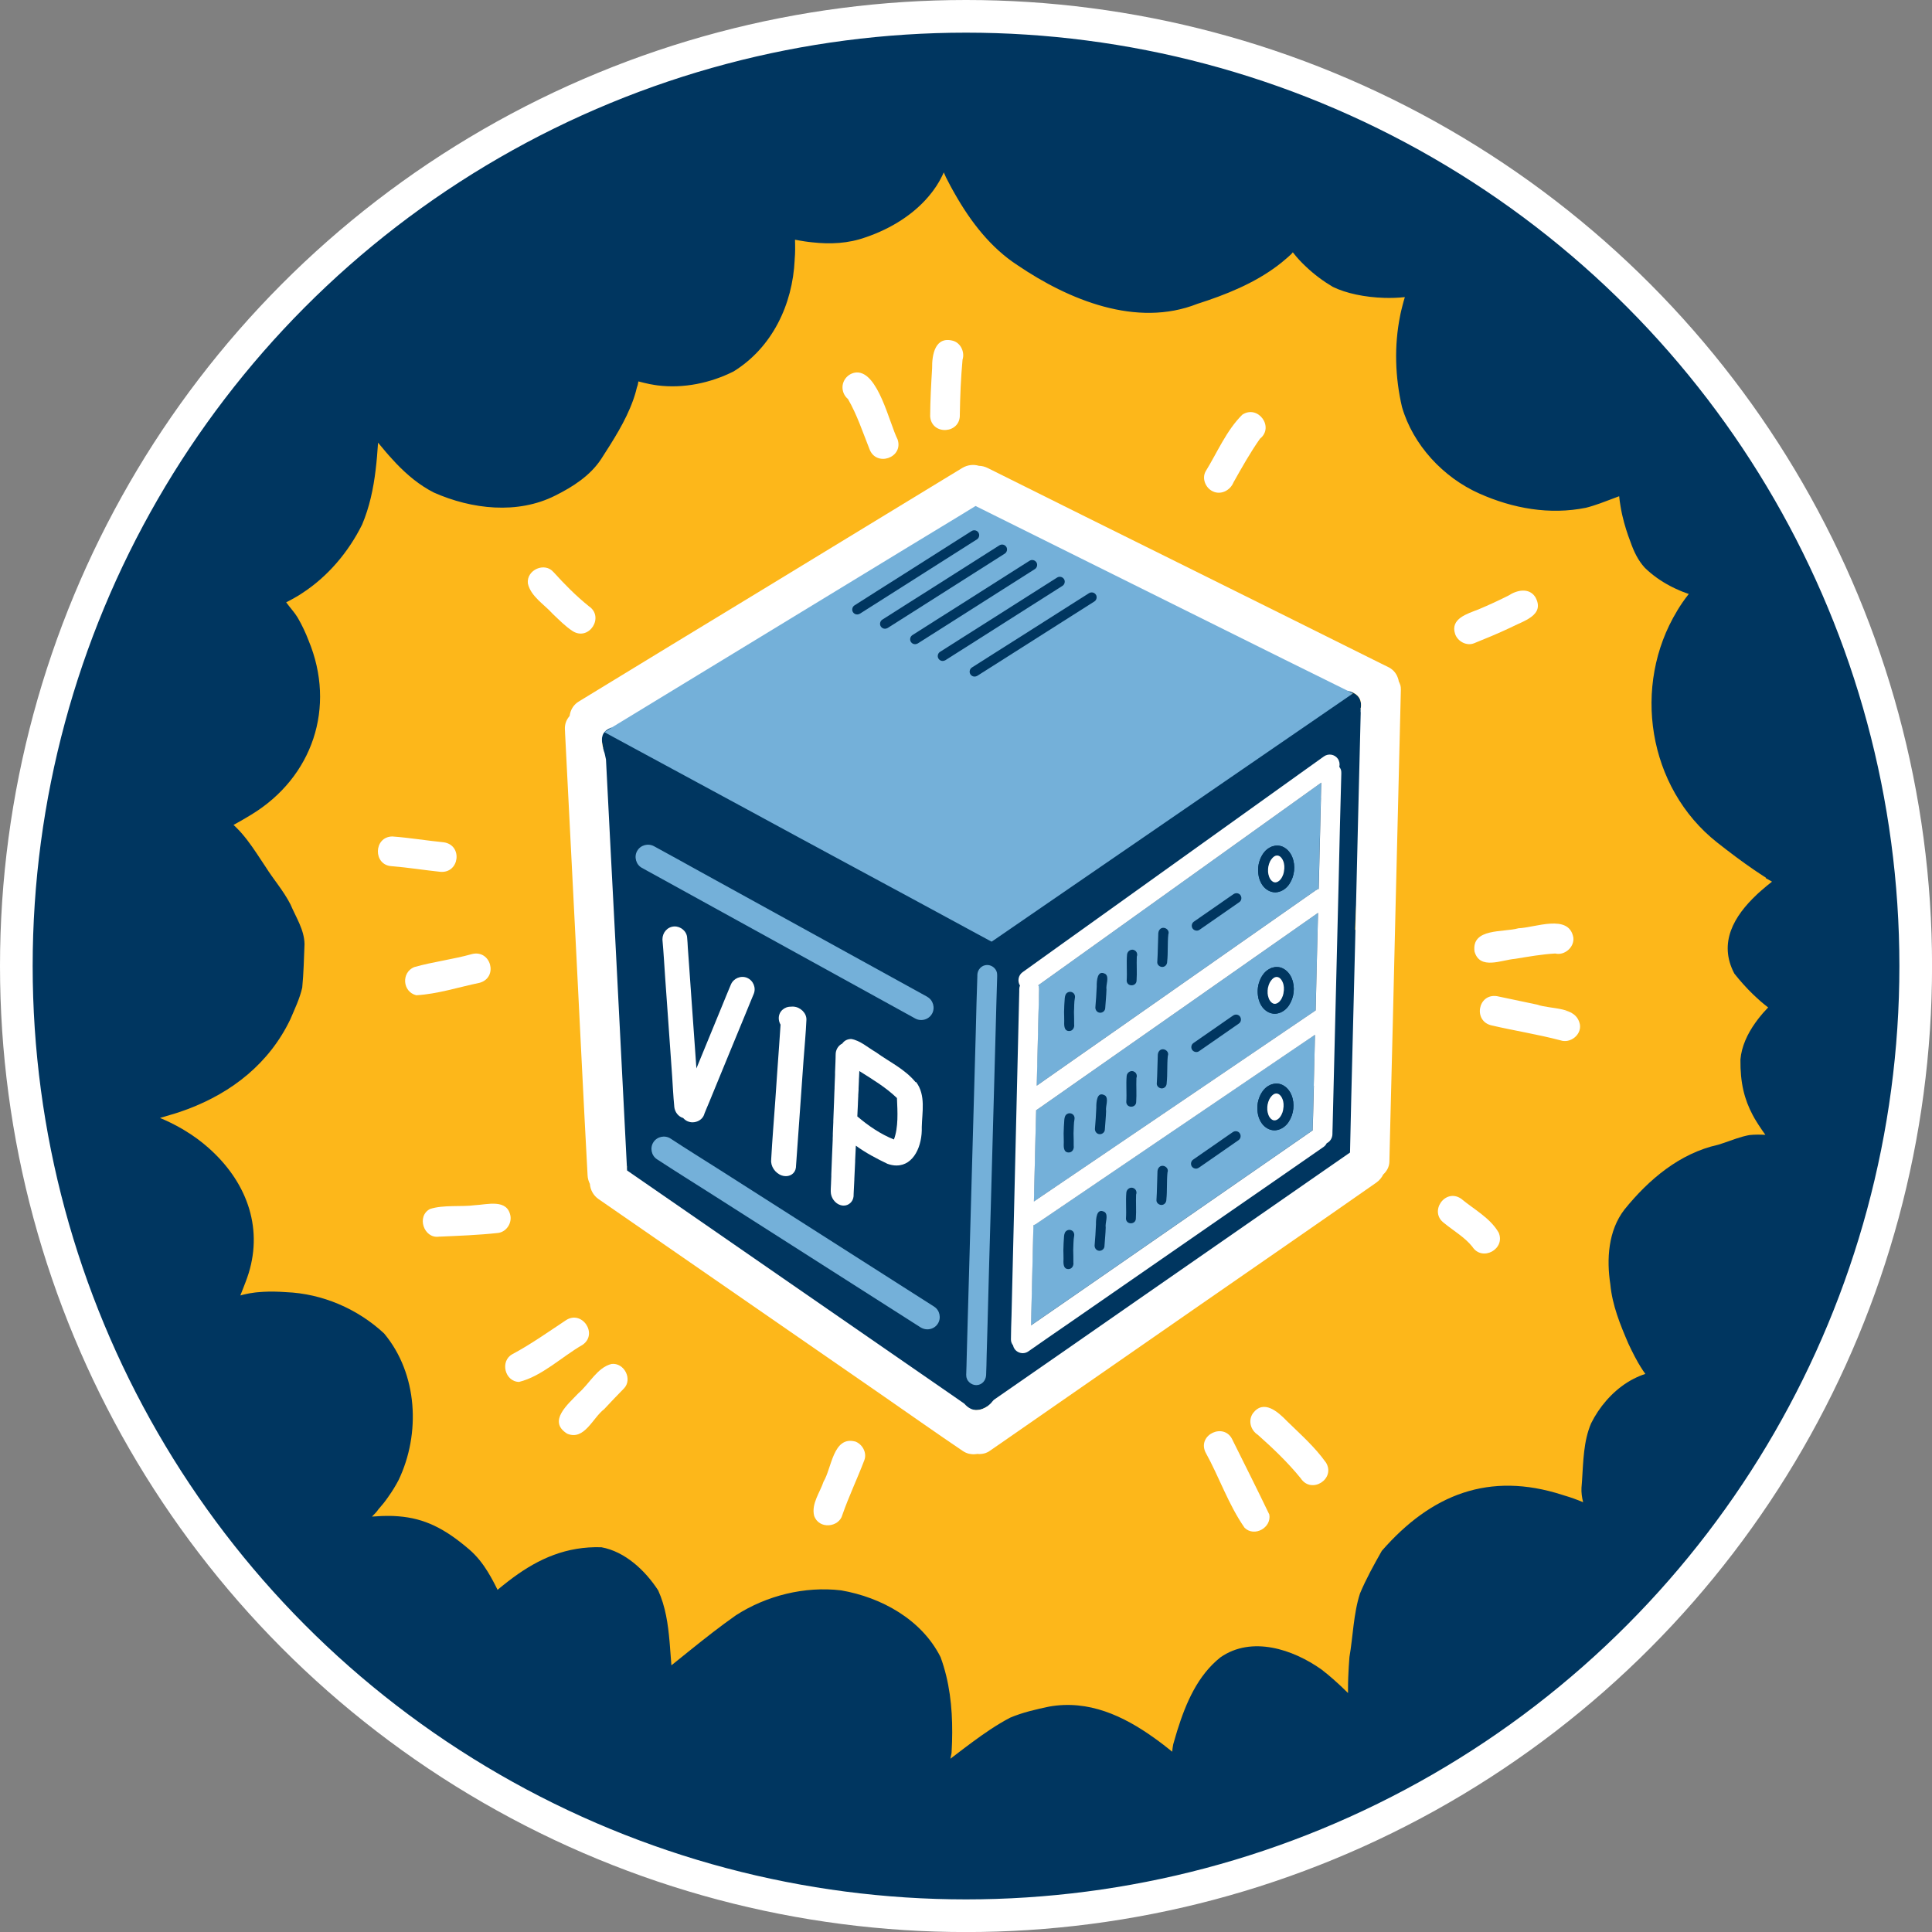 <?xml version="1.0" encoding="UTF-8"?> <svg xmlns="http://www.w3.org/2000/svg" id="Layer_2" data-name="Layer 2" viewBox="0 0 354.91 354.91"><rect x="0" y="0" width="354.91" height="354.91" fill="#808080" stroke="none"/><defs><style> .cls-1 { stroke: #fff; stroke-miterlimit: 10; stroke-width: 6px; } .cls-1, .cls-2 { fill: #003660; } .cls-3 { fill: #fff; } .cls-4 { fill: #74b0d9; } .cls-5 { fill: #ff6160; } .cls-6 { fill: #fdb71a; } </style></defs><g id="VIP_server" data-name="VIP server"><circle class="cls-1" cx="177.46" cy="177.46" r="174.46"></circle><g><path class="cls-6" d="M324.38,161.32c.37.2.75.43,1.14.64-.66.52-1.33,1.06-1.98,1.64-.17.15-.34.3-.52.46-.09.08-.17.15-.25.23-.04.03-.07.06-.1.1-4.08,3.85-7.07,8.77-4.07,14.46,1.05,1.33,2.21,2.63,3.45,3.83.02.02.05.05.08.07.17.16.33.32.5.47.19.18.39.36.58.53.1.1.21.19.32.28.42.36.85.71,1.28,1.04-.32.33-.64.68-.95,1.03-.15.18-.31.36-.45.54-.07.09-.15.18-.22.27s-.15.18-.22.28c-.17.23-.34.46-.51.69-1.46,2.05-2.53,4.34-2.74,6.74-.05,4.32.73,7.34,2.24,10.19.24.46.5.91.79,1.36.09.14.17.28.27.43.2.32.42.64.64.96.1.15.21.3.31.44.11.15.22.31.33.47-.97-.05-1.94-.06-2.9.04-.11.02-.22.04-.33.06-.09.02-.18.04-.27.06-.05.01-.11.02-.16.04-.11.02-.22.05-.33.08-.07.02-.15.04-.22.06-1.52.42-2.98,1.04-4.49,1.49-7.06,1.57-12.74,6.39-17.19,11.9-3,3.87-3.3,9.15-2.59,13.74.36,3.86,1.8,7.36,3.31,10.88.37.78.76,1.6,1.19,2.41.19.37.4.74.61,1.11.14.24.27.47.42.7.14.23.29.46.44.69.15.22.3.45.46.66-.75.24-1.47.55-2.17.91-.12.06-.23.12-.35.19,0,0-.01,0-.02,0-.13.07-.26.15-.39.23-.12.07-.23.14-.35.21-.01.01-.03.02-.05.03-2.85,1.81-5.17,4.55-6.64,7.52-1.4,3.29-1.42,6.96-1.66,10.51-.01.18-.02.37-.04.55-.02.25-.04.5-.06.74-.05.91.08,1.8.3,2.68-1.12-.47-2.26-.89-3.44-1.23-.14-.05-.28-.09-.41-.13-13.39-4.3-24.04-.12-33.13,10.29-1.45,2.56-2.88,5.13-4.01,7.83-1.2,3.68-1.29,7.99-1.94,11.69-.04.58-.08,1.16-.12,1.73-.02.38-.05.76-.06,1.14-.01.29-.02.58-.04.86-.01.34-.02.68-.03,1.01,0,.33-.01.66-.01.99,0,.29,0,.58,0,.87-.32-.32-.65-.64-.98-.95-.23-.22-.47-.44-.7-.66-.06-.06-.12-.12-.19-.17-.27-.25-.54-.49-.82-.74-.3-.26-.6-.52-.91-.78,0,0-.01-.01-.02-.02-.41-.34-.83-.67-1.25-1-5.24-3.72-12.82-6.23-18.56-2.24-4.2,3.34-6.35,8.39-7.93,13.43-.09.3-.18.6-.27.9-.06.18-.11.37-.16.55-.11.37-.22.73-.32,1.1-.09.45-.15.91-.19,1.36-.27-.22-.53-.43-.8-.64-.27-.21-.53-.42-.8-.63t0,0c-.27-.21-.54-.42-.82-.62-.27-.2-.55-.41-.83-.6h0c-5.72-4.11-12.13-7.08-19.34-5.8-2.43.51-4.89,1.07-7.18,2.04-2.48,1.3-4.77,2.89-7.02,4.55-.33.25-.66.49-.99.74-.32.24-.65.49-.97.73-.66.5-1.33,1.01-1.99,1.52.08-.34.15-.69.21-1.04.04-.67.07-1.34.09-2.01.02-.58.03-1.17.03-1.75.02-4.72-.5-9.41-2.14-13.87-3.47-6.9-10.86-10.98-18.27-12.26-6.67-.79-13.69.95-19.31,4.57-2.89,2.03-5.67,4.22-8.42,6.43-1.15.92-2.29,1.84-3.44,2.77-.02-.29-.05-.58-.07-.87-.03-.43-.06-.86-.1-1.29v-.02c-.02-.3-.04-.59-.07-.88,0-.06,0-.12-.01-.18-.03-.36-.06-.73-.09-1.09-.28-3.24-.74-6.45-2.09-9.43-2.37-3.65-6.08-7.14-10.44-7.93-6.42-.19-11.48,2.1-16.17,5.54-.64.47-1.28.97-1.92,1.48-.16.13-.32.26-.48.39-.17.14-.34.28-.5.42-.14-.28-.27-.56-.41-.83s-.28-.55-.43-.82-.3-.54-.45-.81c-.15-.26-.3-.53-.46-.78,0,0,0,0,0-.01-.95-1.54-2.06-2.98-3.46-4.18-4.51-3.86-8.2-5.7-12.99-6.08-.31-.02-.62-.04-.94-.06-.15,0-.3-.01-.45-.01-1.09-.02-2.24.02-3.48.12.47-.47.91-.91,1.17-1.32.33-.37.65-.76.97-1.15.13-.16.26-.33.38-.5.03-.04.06-.08.09-.12.13-.18.26-.36.39-.54.01-.01.02-.02.02-.04.7-.97,1.32-1.99,1.87-3.04,4.08-8.53,3.52-19.52-2.65-26.92-4.87-4.54-11.38-7.34-18.05-7.6-1.39-.1-2.79-.14-4.17-.06-.18.01-.35.02-.53.04-.17.01-.33.02-.5.04-.01,0-.02,0-.03,0-.15.01-.31.03-.46.05-.31.04-.62.09-.93.14-.09.01-.18.03-.27.05-.15.03-.29.06-.43.09,0,0,0,0-.01,0-.17.04-.34.08-.52.12-.17.04-.34.09-.52.14h0c.17-.43.34-.86.51-1.29.17-.43.33-.86.5-1.3.09-.22.17-.44.24-.66.1-.27.18-.54.27-.81,2.7-8.74-.55-17.03-7.39-23.07-1.31-1.16-2.73-2.2-4.23-3.11h0c-.19-.11-.37-.23-.56-.34-.69-.4-1.4-.78-2.11-1.13-.65-.32-1.32-.62-1.99-.9.92-.27,1.84-.54,2.77-.82.33-.1.66-.21.98-.32.15-.05.3-.1.45-.16.11-.04.21-.07.31-.11.19-.07.38-.14.58-.21,8.16-3.07,14.99-8.43,18.85-16.49.81-1.91,1.73-3.81,2.19-5.83.26-2.65.31-5.32.42-7.98-.03-2.64-1.58-4.94-2.58-7.31-1.33-2.58-3.08-4.52-4.58-6.91-1.1-1.64-2.16-3.34-3.37-4.91-.15-.19-.3-.38-.45-.57-.12-.16-.26-.31-.39-.47-.09-.11-.18-.21-.27-.31-.18-.21-.37-.42-.57-.61-.13-.14-.26-.27-.39-.4-.15-.14-.29-.28-.44-.42.96-.52,1.91-1.06,2.84-1.63.15-.09.3-.18.45-.27,11.25-6.86,15.59-19.73,10.49-31.99-.5-1.33-1.22-2.85-1.93-4.07-.07-.12-.14-.23-.21-.34-.43-.71-1.27-1.63-1.97-2.59.26-.13.52-.26.77-.4.03-.01.05-.02.08-.04.2-.11.4-.21.59-.33.29-.16.58-.33.86-.5.1-.06.2-.12.3-.19.11-.07.21-.14.32-.21,4.73-3.07,8.51-7.54,11.03-12.61,1.36-3.22,2.07-6.59,2.48-10.02.1-.84.19-1.67.26-2.51s.14-1.68.19-2.52c.47.57.94,1.14,1.42,1.7.18.21.36.42.54.62.2.22.39.44.59.65.2.22.39.43.59.64.08.09.16.17.23.25,2.02,2.1,4.25,3.97,6.89,5.31,6.95,3.08,15.38,4.04,22.29.55,3.23-1.61,6.44-3.66,8.45-6.74,2.19-3.41,4.45-6.89,5.83-10.72.04-.11.08-.23.12-.34.04-.11.07-.22.11-.33.02-.06.04-.12.06-.19.04-.12.07-.23.11-.35.06-.2.12-.4.17-.6,0-.01,0-.02,0-.03.05-.2.11-.41.16-.61.13-.31.21-.67.26-1.06.68.18,1.37.34,2.06.49.21.04.43.08.64.11.07.01.15.03.22.04.2.03.4.06.6.09,4.76.6,9.69-.42,13.96-2.56,7.12-4.4,10.86-12.33,11.23-20.5,0-.03,0-.06,0-.09.11-1.2.1-2.41.06-3.61.32.06.64.12.96.17.28.05.57.1.85.14.22.04.44.06.66.09.21.03.41.05.61.07.04,0,.07.01.1.01,3.3.37,6.6.22,9.78-.92,4.65-1.57,9.15-4.32,12.16-8.23.12-.15.23-.31.35-.47.07-.1.14-.2.21-.3.04-.06.08-.11.12-.17.07-.11.15-.21.22-.32.02-.04.05-.08.07-.12.08-.12.15-.24.22-.36.02-.03.04-.06.06-.09.06-.11.13-.22.19-.33.07-.14.15-.27.22-.41.2-.37.38-.74.55-1.13.13.3.27.6.4.9.26.52.52,1.03.8,1.54.14.26.27.51.42.77.14.26.28.51.43.76,2.9,5.11,6.59,9.9,11.51,13.09,9.39,6.37,21.85,11.51,33.02,7.09,5.18-1.65,10.45-3.76,14.81-7.07,0,0,.02-.01.02-.02.21-.15.41-.31.61-.47.34-.27.68-.56,1.01-.85.11-.1.23-.2.34-.3.16-.14.31-.28.47-.43.1-.11.19-.22.28-.33.14.18.28.35.43.53.07.09.15.18.23.28.15.17.3.34.45.51.03.04.07.07.1.11.17.19.35.37.53.55l.12.12c.19.19.39.38.59.57,1.49,1.41,3.14,2.64,4.9,3.68,2.44,1.2,5.93,1.91,9.39,2.02,1.3.04,2.6,0,3.84-.14-.09.3-.18.59-.26.89,0,.01-.01.03-.01.04-.08.29-.16.58-.23.88,0,0,0,0,0,.01-.05.2-.1.4-.15.6-.02.08-.04.16-.06.25-.04.17-.07.33-.11.5-.02.09-.04.17-.05.26-1.11,5.5-.93,11.27.34,16.74,2.02,7,7.59,12.96,14.18,15.9,6.2,2.77,12.96,3.97,19.61,2.63.88-.22,1.73-.5,2.58-.8,1.18-.42,2.35-.89,3.53-1.32.06.63.15,1.27.26,1.9.02.13.05.26.07.39,0,.04.01.09.02.13.05.28.11.57.17.85.02.12.05.25.09.38.38,1.66.9,3.27,1.48,4.77.6,1.71,1.37,3.36,2.61,4.71,1.36,1.33,2.94,2.45,4.65,3.35.11.06.22.12.33.17.49.25.99.48,1.49.69.16.07.32.14.48.2.38.15.76.29,1.14.42-.02.03-.05.05-.07.08-.18.22-.35.45-.52.68-.04.05-.07.1-.11.15-.16.22-.32.44-.47.66-.15.22-.3.44-.44.66-.06.09-.12.18-.17.27-.13.2-.25.4-.37.6,0,0,0,0,0,.01-8.3,13.67-5.45,32.43,7.36,42.54,2.23,1.75,4.49,3.47,6.84,5.07.7.47,1.4.94,2.11,1.39Z"></path><path class="cls-2" d="M236.26,201.31c1.38,2.2-.96,7.36-3.77,5.05-.8-.8-.66-2.09-.66-3.14-.02-2.82,2.52-4.47,4.43-1.91Z"></path><path class="cls-2" d="M236.42,180.13c.44.83-.01,1.81.02,2.73,0,2.13-2.79,4-4.35,2.06-.83-1.08-.43-2.52-.04-3.65.27-1.18,1.29-2.11,2.37-2.2.6-.31,1.3-.31,1.71.41.12.2.22.42.28.66Z"></path><path class="cls-2" d="M235.57,156.8c1.1.45,1.6,2,.89,2.96,0,.05,0,.1,0,.14.39,2.59-2.38,5.08-4.11,2.32-1.45-2.19.31-6.31,3.22-5.42Z"></path><path class="cls-4" d="M248.82,126.27c-.15,1.71-2.02,2.47-3.18,3.47-2.18,1.61-4.33,3.28-6.56,4.83-6.93,4.41-13.57,9.24-20.47,13.71-7.19,5.16-14.43,10.23-21.83,15.1-3.6,2.61-6.93,5.48-10.62,7.98-1.55,1.01-3.18,2.52-5.13,2.36-1.27-.34-2.42-1-3.61-1.57-2.32-1.85-5.02-3.07-7.66-4.4-4.33-2.39-8.73-4.68-13.2-6.8-1.19-.69-2.39-1.36-3.6-2-.59-.35-1.18-.68-1.78-1.01-2.79-1.57-5.37-3.46-8.1-5.13-2.23-1.14-4.65-2.39-6.71-3.71-2.18-1.22-4.33-1.85-6.58-2.75-2.17-.94-4.03-2.45-6.33-3.12-2.54-.93-4.34-3.14-6.94-3.94-2.01-.67-3.91-1.6-5.67-2.76-.79-.67-2.8-1.02-2.15-2.37.52-.76,1.33-.29,1.92.11-.02-.1-.02-.2,0-.31.07-.45.48-.76.92-.76,3.85-2.75,8.21-4.85,12.31-7.15,2.66-1.71,5.32-3.44,8.04-5.05,3.56-2.14,6.9-4.6,10.19-7.12,3.42-2.44,7.04-4.62,10.52-6.99,2.44-1.56,5.19-2.95,7.78-4.11,2.73-1.38,5.82-2.09,8.25-3.99,1.32-.85,2.47-1.86,3.53-3.01.84-.65,1.86-2.33,3.02-1.47,1.22-.74,2.52-1.36,3.79-2.01.73-.21,1.43.14,2.05.5,1.5.87,2.88,1.94,4.52,2.55,6.65,2.92,13.66,4.89,20.16,8.13,1.74.95,3.24,2.35,5.13,3.04,3.12.97,6.26,2,9.09,3.68,4.8,2.51,9.27,5.66,14.31,7.66,1.9.87,3.85,1.85,5.66,2.85,2.93,1.75,7.84,1.79,8.97,5.57Z"></path><path class="cls-4" d="M233.55,206.15c-2.68-.12-1.05-5.15.83-5.47,1.59.08,2.04,2.99,1.62,4.21-.15.5-.61.87-1.12.95-.36.3-.87.44-1.33.31Z"></path><path class="cls-4" d="M233.46,184.57c-1.1-.82-1.39-3.84-.06-4.54.53-.92,2.03-1.77,2.74-.56,1.13,1.83-.04,6.01-2.68,5.1Z"></path><path class="cls-4" d="M233.04,162.2c-1.43-1.24-.7-3.72.59-4.78.37-.72,1.08-.74,1.72-.39,1.06.16,1.07,1.42,1.07,2.26.31,1.81-1.55,4.28-3.38,2.9Z"></path><path class="cls-3" d="M232.34,162.22c-1.45-2.19.32-6.3,3.22-5.42,1.11.46,1.61,2.04.87,2.99.48,2.62-2.34,5.23-4.09,2.43Z"></path><path class="cls-3" d="M232.09,184.92c-.83-1.08-.43-2.52-.04-3.65.42-1.82,2.59-3.04,4.06-1.54.91.91.28,2.05.33,3.13,0,2.13-2.79,4-4.35,2.06Z"></path><path class="cls-3" d="M232.49,206.36c-.79-.8-.66-2.09-.66-3.14-.02-2.82,2.52-4.48,4.43-1.91,1.38,2.2-.96,7.36-3.77,5.05Z"></path><path class="cls-2" d="M250.73,171.57c-.05-1.04-1.16-1.67-1.82-.71.52-13.12,2.5-26.22,1.8-39.38-.07-.79-.36-1.15-.75-1.26,0-.02,0-.03,0-.05,0-.04.01-.09.02-.13.05-.32.06-.62.02-.89-.06-.54-.28-.98-.62-1.33-.2-.21-.43-.38-.71-.52-.34-.18-.72-.31-1.14-.41.33.17.67.33,1,.5-.23.16-.47.32-.71.49-.35.24-.7.48-1.05.72-5.86,4.03-11.73,8.06-17.59,12.08-6.19,4.26-12.39,8.51-18.58,12.77-6.23,4.27-12.45,8.55-18.68,12.83-2.59,1.78-5.19,3.57-7.78,5.35-.52.36-1.04.72-1.56,1.07-.14.09-.28.19-.43.28-.55-.3-1.12-.6-1.67-.9-1.08-.58-2.16-1.17-3.23-1.75-6.76-3.65-13.5-7.33-20.27-10.96-6.7-3.6-13.39-7.24-20.08-10.87-6.76-3.66-13.52-7.31-20.28-10.97-1.25-.68-2.51-1.36-3.77-2.04-.59-.32-1.19-.64-1.78-.97,0-.02,0-.05,0-.07.47-.28.93-.57,1.4-.85-.65.23-1.1.5-1.4.84-.01,0-.02.01-.02.02-.01,0-.02.01-.02.02-.58.69-.54,1.64-.23,2.94-1.26-.74-2.05-.63-1.76,2.73.63,4.5.65,9.15.84,13.7.74,6.72.66,13.49,1.09,20.25.73,8.31,1.73,16.63,2.73,24.91.23,2.68.48,5.35.7,8.03.14.95.12,5.04.79,7.34-.12.11-.21.26-.26.44-.19.69.49,1.09.96,1.47,6.45,4.72,12.55,9.9,19.19,14.36,3.12,1.92,6.25,4.12,9.27,6.26,2.33,1.64,4.49,3.5,6.76,5.22,3.92,2.8,8.08,5.22,11.99,8.04,3.73,2.58,7.2,5.63,11.28,7.68-.12.38-.02.84.4,1.06.49.26,1.06.35,1.58.52.22.06.42.04.59-.04.04.06.08.11.14.16.62.63,1.54.2,1.78-.57.11.02.22.05.33.06.26,0,.51-.01.75-.06t0,0c.48-.1.92-.3,1.33-.57.07.21.18.4.4.56.67.41,1.57-.28,1.38-1.02.05-.31.1-.61.15-.91,2.2-.39,6.62-4.02,7.95-4.71,2.62-1.87,5.41-3.49,7.94-5.48,9.85-5.99,19.88-11.73,28.9-18.96,3.83-2.5,7.16-5.71,10.93-8.32,2.87-2.17,5.91-4.61,9.66-4.75.97-.34.97-1.58,1.17-2.42.14-.84.3-1.68.32-2.54-.36-1.57-.59-2.99-.55-4.69-.07-2.14.11-4.19.21-6.34.18-3.57.32-7.24.5-10.9.2-4.02.49-8.17.6-12.3.24-1.35,0-2.69-.08-4.06ZM232.49,206.36c-.8-.8-.66-2.09-.66-3.14-.02-2.82,2.52-4.47,4.43-1.91,1.38,2.2-.96,7.36-3.77,5.05ZM232.05,181.27c.27-1.18,1.29-2.11,2.37-2.2.6-.31,1.3-.31,1.71.41.12.2.22.42.28.66.44.83-.01,1.81.02,2.73,0,2.13-2.79,4-4.35,2.06-.83-1.08-.43-2.52-.04-3.65ZM236.46,159.76s0,.1,0,.14c.39,2.59-2.38,5.08-4.11,2.32-1.45-2.19.31-6.31,3.22-5.42,1.1.45,1.6,2,.89,2.96Z"></path><path class="cls-5" d="M203.07,178.92s-.05-.04-.08-.05c.03.02.06.04.09.06,0,0,0,0-.01,0Z"></path><path class="cls-5" d="M202.94,178.83s.03.02.05.03c-.02-.01-.03-.02-.05-.03Z"></path><path class="cls-5" d="M202.99,201.23s-.05-.04-.08-.05c.03.02.06.04.09.06,0,0,0,0-.01,0Z"></path><path class="cls-5" d="M202.86,201.14s.03.02.05.03c-.02-.01-.03-.02-.05-.03Z"></path><path class="cls-5" d="M202.93,222.65s-.05-.04-.08-.05c.03.02.06.04.09.06,0,0,0,0-.01,0Z"></path><path class="cls-5" d="M202.8,222.56s.03.02.05.03c-.02-.01-.03-.02-.05-.03Z"></path><path class="cls-3" d="M164.21,209.34c.85-2.27.67-5.1.56-7.63-2.05-1.98-4.57-3.48-6.91-4.96-.01.28-.03.56-.04.83v.07c0,.08-.01.17-.02.35,0,.14-.01.27-.02.41v.06c0,.06,0,.11,0,.11-.02.46-.04.92-.06,1.38v.28c-.03.33-.04.66-.06.9,0,.07,0,.15,0,.21,0,.04,0,.07-.01.2-.01.28-.02.57-.04.85-.01.19-.02.38-.02.57l-.02.43c-.01.29-.02.58-.04.79,0,.07,0,.15-.01.23v.04c-.01.21-.02.41-.03.61h0s0,.01,0,.01c.06.06.12.13.18.21-.04-.05-.07-.1-.11-.14l-.07-.07c2,1.72,4.34,3.31,6.75,4.25ZM168.29,198.77c1.82,2.42,1.09,5.58,1.04,8.29.11,3.4-1.45,7.04-4.63,7.04-.11,0-.22,0-.33-.01-.42-.03-.87-.13-1.35-.3-1.96-.94-3.99-2-5.8-3.33-.05.92-.09,1.83-.13,2.73,0,.04,0,.07,0,.1,0,.07,0,.14,0,.14-.05,1.09-.1,2.18-.15,3.18v.14c-.02.47-.05.94-.07,1.4-.02.33-.03.67-.05,1.01,0,.08,0,.16-.01.25h0s0,.04,0,.05h0c0,.09,0,.18-.01.28h0s0,.03,0,.04c-.11,1.01-.9,1.69-1.82,1.69-.06,0-.13,0-.19-.01-.11-.01-.22-.03-.33-.06-1.06-.29-1.84-1.38-1.85-2.48h0c0-.07,0-.14,0-.2,0-.02,0-.05,0-.07,0-.06,0-.12,0-.18,0-.07,0-.14.01-.21,0-.02,0-.04,0-.04.01-.27.02-.53.04-.8h0v-.09c.02-.43.04-.86.05-1.24,0-.02,0-.05,0-.08v-.04s0-.07,0-.11v-.05s0-.05,0-.07h0c.04-1.03.08-2.05.12-3.06.05-1.1.09-2.2.14-3.29,0,0,0-.01,0-.01v-.14s0,0,0-.01c0-.05,0-.09,0-.11v-.04c0-.17.02-.35.02-.43,0-.04,0-.09,0-.13,0-.05,0-.1,0-.14,0-.02,0-.04,0-.05,0-.01,0-.02,0-.03v-.05c.03-.71.06-1.43.09-2.11,0-.05,0-.1,0-.15,0-.05,0-.11,0-.11.02-.8.06-1.6.09-2.31l.02-.56c0-.17.01-.33.02-.44,0-.1.01-.21.01-.31h0c.01-.28.02-.56.03-.84,0-.11,0-.21.01-.32,0-.1.01-.2.01-.3,0,0,0-.01,0-.02.02-.31.03-.62.04-.89,0-.02,0-.04,0-.05v-.12c.01-.11.01-.21.01-.26,0-.09.01-.18.01-.27,0-.02,0-.03,0-.04.02-.49.04-.98.06-1.41v-.14s.01-.07.01-.1c0-.07,0-.15,0-.17,0-.03,0-.07,0-.08,0-.06,0-.12,0-.18,0-.05,0-.1,0-.1.03-.67.05-1.34.08-2.02v-.19s.01,0,.01,0c0,0,0,0,0,0h0s0-.01,0-.01v-.06s0-.05,0-.08v-.06c0-.06,0-.13.01-.2,0-.05,0-.09,0-.14,0-.15.01-.3.01-.44,0-.07,0-.14.01-.21v-.02s0-.03,0-.05c.08-.81.56-1.48,1.21-1.79.33-.49.87-.82,1.63-.84,1.66.27,3.07,1.58,4.58,2.45,2.42,1.76,5.26,3.05,7.25,5.48Z"></path><path class="cls-3" d="M145.77,184.92c1.22.06,2.43,1.17,2.37,2.43-.11,2.48-.35,4.95-.53,7.41-.26,3.77-.54,7.54-.8,11.3-.19,2.75-.4,5.51-.59,8.25,0,.06-.01.12-.01.18-.14,1.09-1.12,1.73-2.23,1.54-.11-.02-.23-.05-.35-.09-1.23-.41-2.11-1.73-1.96-2.92h0s0-.02,0-.02c0-.02,0-.04,0-.06.2-3.59.49-7.16.75-10.74.23-3.34.45-6.69.7-10.03.09-1.32.18-2.63.27-3.94-.21-.35-.32-.75-.33-1.15-.02-1.26,1.01-2.18,2.26-2.15h.01c.14-.02.28-.03.43-.02Z"></path><path class="cls-3" d="M137.24,179.63c1.14.48,1.7,1.84,1.21,2.98-.44,1.03-.85,2.07-1.28,3.11-1.22,2.95-2.43,5.91-3.65,8.86-.66,1.61-1.32,3.21-1.98,4.82-.42,1.02-.84,2.05-1.26,3.07-.27.66-.57,1.32-.83,1.99-.02.09-.06.18-.1.27,0,.01-.01.02-.01.03v.03c-.33.87-1.23,1.38-2.13,1.38-.3,0-.59-.06-.86-.17-.34-.15-.63-.36-.85-.62-.91-.27-1.54-1.1-1.64-2.09,0-.02,0-.05,0-.07-.18-1.85-.27-3.72-.39-5.57-.25-3.54-.5-7.08-.75-10.62-.18-2.48-.36-4.97-.53-7.45-.16-2.28-.28-4.57-.49-6.85,0-.06-.01-.12-.01-.17h0c0-1.24.91-2.32,2.18-2.37,1.17-.05,2.31.89,2.36,2.09.07.59.08,1.18.12,1.77.07,1.07.15,2.13.23,3.2.13,1.89.27,3.78.4,5.67.27,3.79.54,7.58.81,11.37.05.66.1,1.32.14,1.98.35-.86.71-1.72,1.06-2.58,1.21-2.95,2.42-5.9,3.63-8.84.55-1.33,1.08-2.67,1.65-4,.49-1.14,1.83-1.7,2.98-1.22Z"></path><path class="cls-4" d="M171.61,240.04c1.05.66,1.33,2.13.65,3.15-.43.66-1.16,1.01-1.9,1.01-.43,0-.86-.12-1.25-.36-5.1-3.24-10.18-6.49-15.27-9.74-7.56-4.83-15.13-9.65-22.69-14.47-3.49-2.22-7-4.41-10.46-6.67-1.04-.68-1.33-2.11-.65-3.15.69-1.04,2.11-1.33,3.15-.65,3,1.97,6.06,3.86,9.09,5.79,3.75,2.4,7.51,4.79,11.26,7.18,7.27,4.63,14.53,9.26,21.79,13.9,2.09,1.34,4.19,2.68,6.29,4.01Z"></path><path class="cls-4" d="M170.34,183.12c1.08.6,1.48,2.02.88,3.1-.41.74-1.2,1.16-2,1.16-.37,0-.75-.09-1.09-.28-7.73-4.26-15.46-8.52-23.19-12.78-7.78-4.29-15.55-8.58-23.33-12.86-1.23-.68-2.45-1.36-3.69-2.03-1.09-.59-1.48-2.03-.88-3.1.61-1.09,2-1.47,3.1-.88,2.8,1.51,5.57,3.07,8.35,4.6,3.96,2.19,7.93,4.37,11.89,6.55,7.77,4.29,15.55,8.56,23.32,12.85,2.22,1.22,4.44,2.45,6.66,3.67Z"></path><path class="cls-4" d="M236.87,162.36c.93-1.41,1.16-3.32.52-4.9-.33-.82-.92-1.53-1.73-1.9-.61-.28-1.32-.28-1.95-.07h0s-.06.02-.09.04c-.12.05-.28.12-.44.22-.01,0-.02.01-.04.02-.88.51-1.45,1.45-1.76,2.4-.28.83-.34,1.83-.15,2.81h0s.01.07.02.11c.14.57.37,1.16.76,1.66.55.7,1.37,1.18,2.25,1.18.14,0,.28-.01.43-.04.91-.16,1.68-.75,2.18-1.51ZM242.71,143.78c-.02.95-.05,1.89-.07,2.84-.13,5.56-.27,11.12-.41,16.68-.2.06-.4.16-.58.28-.62.43-1.23.86-1.84,1.29-5.28,3.69-10.56,7.39-15.84,11.09-6.09,4.27-12.18,8.53-18.27,12.8-5.09,3.57-10.19,7.11-15.27,10.69.06-2.61.13-5.21.19-7.82.04-1.82.09-3.64.13-5.46.03-1.5.11-3,.11-4.49,0-.24-.05-.47-.14-.68.25-.18.49-.36.74-.53,5.92-4.23,11.83-8.47,17.75-12.71,5.97-4.28,11.95-8.55,17.92-12.83,5.19-3.72,10.38-7.44,15.57-11.15Z"></path><path class="cls-4" d="M236.79,184.66c.93-1.41,1.16-3.32.52-4.9-.33-.82-.92-1.53-1.73-1.9-.61-.28-1.32-.28-1.95-.07h0s-.06.02-.09.04c-.12.05-.28.12-.44.22-.01,0-.02.01-.04.02-.88.51-1.45,1.45-1.76,2.4-.28.83-.34,1.83-.15,2.81h0s.01.07.02.11c.14.57.37,1.16.76,1.66.55.7,1.37,1.18,2.25,1.18.14,0,.28-.01.43-.04.91-.16,1.68-.75,2.18-1.51ZM242.12,167.69c-.15,5.97-.3,11.95-.44,17.93-.64.43-1.28.87-1.92,1.3-5.5,3.72-10.98,7.45-16.48,11.18-6.26,4.24-12.52,8.49-18.79,12.74-3.11,2.11-6.22,4.23-9.34,6.33-1.48,1-2.96,2.01-4.44,3.01-.26.18-.53.36-.79.54.13-5.59.27-11.18.4-16.76.05-.03.11-.06.16-.1.03-.02.06-.04.09-.06.06-.04.12-.08.17-.12.83-.58,1.67-1.17,2.5-1.75,5.94-4.16,11.87-8.31,17.81-12.47,6.05-4.25,12.11-8.49,18.17-12.73,4.3-3.01,8.59-6.02,12.89-9.03Z"></path><path class="cls-4" d="M236.73,206.08c.93-1.41,1.16-3.32.52-4.9-.33-.82-.92-1.53-1.73-1.9-.61-.28-1.32-.28-1.95-.07h0s-.06.02-.09.04c-.12.05-.28.12-.44.22-.01,0-.02.01-.04.02-.88.51-1.45,1.45-1.76,2.4-.28.83-.34,1.83-.15,2.81h0s.01.07.02.11c.14.57.37,1.16.76,1.66.55.7,1.37,1.18,2.25,1.18.14,0,.28-.01.43-.04.91-.16,1.68-.75,2.18-1.51ZM241.57,190.09c-.07,3.12-.15,6.23-.23,9.35-.05,1.83-.09,3.66-.14,5.48-.02.8-.04,1.6-.06,2.39v.33s-.06.03-.09.05c-6,4.18-12.02,8.32-18.03,12.49-6.39,4.43-12.79,8.85-19.18,13.29-3.13,2.18-6.27,4.35-9.42,6.52-1.68,1.16-3.36,2.31-5.04,3.48.14-6.13.31-12.28.44-18.41.24-.06.46-.17.66-.33.73-.49,1.44-.98,2.17-1.47,6.21-4.22,12.42-8.43,18.63-12.64,6.17-4.18,12.33-8.37,18.5-12.55,3.93-2.66,7.86-5.32,11.78-7.99Z"></path><path class="cls-2" d="M201.31,109.23c.27.41.15.99-.27,1.26-1.96,1.25-3.92,2.49-5.89,3.74-3.06,1.95-6.13,3.89-9.19,5.84-2.14,1.36-4.29,2.71-6.43,4.08-.16.09-.33.14-.5.14-.3,0-.58-.14-.76-.41-.27-.41-.15-.99.27-1.26,2.97-1.91,5.96-3.77,8.94-5.67,3.08-1.97,6.16-3.92,9.24-5.87,1.11-.7,2.22-1.41,3.33-2.11.42-.27.99-.15,1.26.27Z"></path><path class="cls-2" d="M195.45,106.36c.27.41.15.99-.27,1.26-1.96,1.25-3.92,2.49-5.89,3.74-3.06,1.95-6.13,3.89-9.19,5.84-2.14,1.36-4.29,2.71-6.43,4.08-.16.09-.33.14-.5.14-.3,0-.58-.14-.76-.41-.27-.41-.15-.99.27-1.26,2.97-1.91,5.96-3.77,8.94-5.67,3.08-1.97,6.16-3.92,9.24-5.87,1.11-.7,2.22-1.41,3.33-2.11.42-.27.99-.15,1.26.27Z"></path><path class="cls-2" d="M190.38,103.28c.27.41.15.99-.27,1.26-1.96,1.25-3.92,2.49-5.89,3.74-3.06,1.95-6.13,3.89-9.19,5.84-2.14,1.36-4.29,2.71-6.43,4.08-.16.09-.33.14-.5.14-.3,0-.58-.14-.76-.41-.27-.41-.15-.99.27-1.26,2.97-1.91,5.96-3.77,8.94-5.67,3.08-1.97,6.16-3.92,9.24-5.87,1.11-.7,2.22-1.41,3.33-2.11.42-.27.99-.15,1.26.27Z"></path><path class="cls-2" d="M179.73,97.82c.27.41.16.99-.26,1.26-1.96,1.25-3.92,2.49-5.89,3.74-3.06,1.95-6.13,3.89-9.19,5.84-2.15,1.36-4.29,2.71-6.43,4.08-.15.09-.33.14-.5.14-.3,0-.58-.14-.76-.41-.27-.41-.15-.99.27-1.26,2.96-1.91,5.96-3.77,8.94-5.67,3.08-1.97,6.16-3.92,9.24-5.87,1.11-.7,2.22-1.41,3.33-2.11.42-.27.99-.15,1.26.27Z"></path><path class="cls-2" d="M184.85,100.44c.27.41.15.99-.27,1.26-1.96,1.25-3.92,2.49-5.89,3.74-3.06,1.95-6.13,3.89-9.19,5.84-2.14,1.36-4.29,2.71-6.43,4.08-.16.09-.33.14-.5.14-.3,0-.58-.14-.76-.41-.27-.41-.15-.99.27-1.26,2.97-1.91,5.96-3.77,8.94-5.67,3.08-1.97,6.16-3.92,9.24-5.87,1.11-.7,2.22-1.41,3.33-2.11.42-.27.99-.15,1.26.27Z"></path><path class="cls-2" d="M197.33,182.6c.13.19.17.44.14.65-.18.86-.12,1.76-.18,2.64.02.79.04,1.54.03,2.28.1.6-.27,1.23-.9,1.23-.02,0-.05,0-.07,0-.97-.04-.86-1.24-.85-1.88.01-.52-.03-1.15-.03-1.57.01-.82.06-1.85.13-2.61.05-.42.15-.85.58-1.05.41-.2.91-.06,1.16.32Z"></path><path class="cls-2" d="M203.07,178.92c.75.6.04,1.98.19,2.86-.03,1.14-.16,2.27-.23,3.41-.01.48-.45.85-.9.85-.02,0-.04,0-.06,0-.51-.03-.86-.47-.85-.97.11-1.29.2-2.56.25-3.85-.01-1.01.07-3.17,1.61-2.29Z"></path><path class="cls-2" d="M208.51,174.62c.36.25.48.71.32,1.1-.06,1.52.06,2.91-.04,4.38,0,.6-.46.9-.92.9-.43,0-.86-.27-.9-.83.11-1.61-.07-3.22.07-4.82.06-.69.88-1.16,1.46-.73Z"></path><path class="cls-2" d="M213.05,170.74c.63-.73,1.92-.01,1.57.91-.17,1.65-.03,3.34-.21,5.01,0,.5-.33.93-.85.97h-.05c-.46,0-.92-.37-.92-.85.12-1.78.11-3.56.19-5.34.03-.25.09-.5.27-.69Z"></path><path class="cls-2" d="M227.87,164.45c.29.39.21.99-.2,1.27-1.65,1.15-3.31,2.29-4.95,3.44-.79.54-1.58,1.08-2.35,1.63-.16.12-.35.17-.53.17-.28,0-.56-.13-.74-.37-.29-.4-.2-.98.2-1.27,1.17-.83,2.36-1.63,3.53-2.45,1-.69,1.99-1.38,2.99-2.08l.79-.54c.41-.28.97-.21,1.27.2Z"></path><path class="cls-2" d="M197.25,204.91c.13.19.17.44.14.65-.17.86-.12,1.76-.18,2.64.02.79.04,1.54.03,2.28.1.6-.27,1.23-.9,1.23-.02,0-.05,0-.08,0-.97-.04-.86-1.24-.84-1.88.01-.52-.03-1.15-.03-1.57.02-.82.06-1.85.13-2.61.05-.42.15-.85.58-1.05.41-.2.91-.06,1.16.32Z"></path><path class="cls-2" d="M202.99,201.23c.75.6.05,1.98.2,2.86-.03,1.14-.16,2.27-.23,3.41-.01.48-.45.85-.91.85-.02,0-.04,0-.06,0-.51-.03-.86-.47-.85-.97.11-1.29.2-2.56.25-3.85-.01-1.01.07-3.17,1.6-2.29Z"></path><path class="cls-2" d="M208.44,196.92c.36.25.48.71.32,1.1-.06,1.52.06,2.91-.04,4.38,0,.6-.46.9-.92.9-.43,0-.86-.27-.9-.83.11-1.61-.07-3.22.07-4.82.06-.69.88-1.16,1.46-.73Z"></path><path class="cls-2" d="M212.96,193.05c.63-.73,1.92-.01,1.57.91-.17,1.65-.03,3.34-.21,5.01,0,.5-.33.93-.85.97h-.05c-.45,0-.92-.37-.92-.85.12-1.78.11-3.56.19-5.34.03-.25.09-.5.27-.69Z"></path><path class="cls-2" d="M197.19,226.33c.13.19.17.44.14.65-.17.86-.12,1.76-.18,2.64.02.79.04,1.54.03,2.28.1.6-.27,1.23-.9,1.23-.02,0-.05,0-.07,0-.97-.04-.86-1.24-.84-1.88.01-.52-.03-1.15-.03-1.57.02-.82.06-1.85.13-2.61.05-.42.15-.85.58-1.05.41-.2.91-.06,1.16.32Z"></path><path class="cls-2" d="M202.93,222.65c.75.6.04,1.98.19,2.86-.03,1.14-.16,2.27-.23,3.41-.01.48-.45.85-.9.85h-.06c-.51-.03-.86-.47-.85-.97.11-1.29.2-2.56.25-3.85-.01-1.01.07-3.17,1.61-2.29Z"></path><path class="cls-2" d="M208.38,218.34c.36.25.48.71.32,1.1-.06,1.52.06,2.91-.04,4.38,0,.6-.46.9-.92.9-.43,0-.86-.27-.9-.83.11-1.61-.07-3.22.07-4.82.06-.69.87-1.16,1.46-.73Z"></path><path class="cls-2" d="M212.9,214.46c.63-.73,1.92-.01,1.57.91-.17,1.65-.03,3.34-.21,5.01,0,.5-.33.93-.85.97-.02,0-.03,0-.05,0-.46,0-.92-.37-.92-.85.12-1.78.11-3.56.19-5.34.03-.25.09-.5.27-.69Z"></path><path class="cls-2" d="M227.73,208.17c.29.39.21.99-.2,1.27-1.65,1.15-3.31,2.29-4.95,3.44-.79.54-1.58,1.08-2.35,1.63-.16.11-.35.17-.53.17-.28,0-.56-.13-.74-.37-.29-.4-.2-.98.2-1.27,1.17-.83,2.36-1.63,3.53-2.45,1-.69,1.99-1.38,2.99-2.08l.79-.54c.41-.28.97-.21,1.27.2Z"></path><path class="cls-2" d="M227.79,186.75c.29.39.21.99-.2,1.27-1.65,1.15-3.31,2.29-4.95,3.44-.79.54-1.58,1.08-2.35,1.63-.16.12-.34.17-.53.17-.28,0-.56-.13-.74-.37-.29-.4-.2-.98.2-1.27,1.17-.83,2.36-1.63,3.53-2.45,1-.69,1.99-1.38,2.99-2.08l.79-.54c.41-.28.97-.21,1.27.2Z"></path><path class="cls-2" d="M235.79,203.32c0-.18,0-.36,0-.54-.01-.14-.04-.27-.06-.41s-.07-.27-.11-.4c-.04-.11-.09-.22-.14-.32-.05-.09-.1-.16-.15-.24-.03-.05-.06-.09-.1-.13-.05-.05-.1-.1-.15-.15-.04-.03-.08-.06-.12-.1-.05-.03-.09-.05-.14-.07-.03-.01-.06-.02-.09-.04-.05-.01-.09-.02-.14-.03-.02,0-.05,0-.07-.01-.04,0-.09,0-.13,0-.05,0-.1.01-.15.03-.03,0-.05.01-.08.02-.04.02-.09.04-.13.06-.03.02-.06.04-.09.05-.02.01-.03.02-.05.04h0s-.02.01-.03.02c-.05.04-.1.07-.15.12-.05.05-.1.1-.15.16-.07.09-.15.18-.21.27-.06.1-.12.2-.18.3-.06.15-.12.29-.18.44-.05.17-.1.35-.14.53-.02.15-.04.3-.05.44,0,.18,0,.35,0,.53.01.15.04.3.06.42.04.15.08.31.13.45.03.09.07.17.11.26.04.07.08.15.13.22.05.07.11.14.17.21.03.03.06.06.09.09.05.05.11.09.17.13.04.02.07.04.11.06.04.01.07.03.11.05.04,0,.07.02.11.02.03,0,.07,0,.1.01h.09l.14-.02s.08-.02.12-.04l.13-.05c.06-.03.11-.07.16-.1.06-.05.12-.1.18-.14.06-.06.12-.12.17-.18.07-.08.13-.17.19-.26.06-.09.11-.18.15-.27.07-.14.13-.28.18-.43.05-.15.09-.3.11-.43,0,0,0-.02,0-.02h0c.03-.18.05-.36.07-.53ZM237.25,201.18c.64,1.57.42,3.49-.52,4.9-.5.76-1.28,1.35-2.18,1.51-.14.02-.29.04-.43.04-.89,0-1.7-.48-2.25-1.18-.39-.5-.63-1.09-.76-1.66l-.02-.11h0c-.2-.98-.13-1.98.15-2.81.31-.94.88-1.88,1.76-2.4.01,0,.02-.01.04-.02.16-.09.33-.17.44-.22.03-.01.06-.02.09-.03h0c.63-.21,1.33-.21,1.95.07.81.37,1.4,1.08,1.73,1.9Z"></path><path class="cls-2" d="M235.85,181.91c0-.18,0-.36,0-.54-.01-.14-.04-.27-.06-.41s-.07-.27-.11-.4c-.04-.11-.09-.22-.14-.32-.05-.09-.1-.16-.15-.24-.03-.05-.06-.09-.1-.13-.05-.05-.1-.1-.15-.15-.04-.03-.08-.06-.12-.1-.05-.03-.09-.05-.14-.07-.03-.01-.06-.02-.09-.04-.05-.01-.09-.02-.14-.03-.02,0-.05,0-.07-.01-.04,0-.09,0-.13,0-.05,0-.1.01-.15.03-.03,0-.05.01-.08.02-.04.02-.09.04-.13.06-.03.02-.06.04-.09.05-.02.01-.03.02-.05.04h0s-.02.01-.03.02c-.05.04-.1.07-.15.12-.05.05-.1.1-.15.16-.07.09-.15.18-.21.27-.06.1-.12.2-.18.3-.06.15-.12.29-.18.44-.05.17-.1.35-.14.53-.02.15-.04.3-.05.44,0,.18,0,.35,0,.53.01.15.04.3.06.42.04.15.08.31.13.45.03.09.07.17.11.26.04.07.08.15.13.22.05.07.11.14.17.21.03.03.06.06.09.09.05.05.11.09.17.13.04.02.07.04.11.06.04.01.07.03.11.05.04,0,.07.02.11.02.03,0,.07,0,.1.01h.09l.14-.02s.08-.02.12-.04l.13-.05c.06-.03.11-.07.16-.1.06-.05.12-.1.18-.14.06-.06.12-.12.17-.18.07-.08.13-.17.19-.26.06-.09.11-.18.15-.27.07-.14.13-.28.18-.43.05-.15.09-.3.11-.43,0,0,0-.02,0-.02h0c.03-.18.05-.36.07-.53ZM237.31,179.77c.64,1.57.42,3.49-.52,4.9-.5.76-1.28,1.35-2.18,1.51-.14.02-.29.04-.43.04-.89,0-1.7-.48-2.25-1.18-.39-.5-.63-1.09-.76-1.66l-.02-.11h0c-.2-.98-.13-1.98.15-2.81.31-.94.88-1.88,1.76-2.4.01,0,.02-.01.04-.02.16-.09.33-.17.44-.22.03-.01.06-.02.09-.03h0c.63-.21,1.33-.21,1.95.07.81.37,1.4,1.08,1.73,1.9Z"></path><path class="cls-2" d="M235.93,159.6c0-.18,0-.36,0-.54-.01-.14-.04-.27-.06-.41s-.07-.27-.11-.4c-.04-.11-.09-.22-.14-.32-.05-.09-.1-.16-.15-.24-.03-.05-.06-.09-.1-.13-.05-.05-.1-.1-.15-.15-.04-.03-.08-.06-.12-.1-.05-.03-.09-.05-.14-.07-.03-.01-.06-.02-.09-.04-.05-.01-.09-.02-.14-.03-.02,0-.05,0-.07-.01-.04,0-.09,0-.13,0-.05,0-.1.01-.15.03-.03,0-.05.01-.08.02-.04.02-.09.04-.13.06-.03.02-.06.04-.09.05-.02.01-.03.02-.05.04h0s-.02.01-.03.02c-.05.04-.1.07-.15.12-.05.05-.1.1-.15.16-.07.09-.15.18-.21.27-.06.1-.12.2-.18.3-.06.15-.12.29-.18.44-.05.17-.1.35-.14.53-.02.15-.04.3-.05.44,0,.18,0,.35,0,.53.01.15.04.3.06.42.04.15.08.31.13.45.03.09.07.17.11.26.04.07.08.15.13.22.05.07.11.14.17.21.03.03.06.06.09.09.05.05.11.09.17.13.04.02.07.04.11.06.04.01.07.03.11.05.04,0,.07.02.11.02.03,0,.07,0,.1.01h.09l.14-.02s.08-.02.12-.04l.13-.05c.06-.03.11-.07.16-.1.06-.05.12-.1.18-.14.06-.06.12-.12.17-.18.07-.08.13-.17.19-.26.06-.09.11-.18.15-.27.07-.14.13-.28.18-.43.05-.15.09-.3.11-.43,0,0,0-.02,0-.02h0c.03-.18.05-.36.07-.53ZM237.39,157.46c.64,1.57.42,3.49-.52,4.9-.5.76-1.28,1.35-2.18,1.51-.14.02-.29.04-.43.04-.89,0-1.7-.48-2.25-1.18-.39-.5-.63-1.09-.76-1.66l-.02-.11h0c-.2-.98-.13-1.98.15-2.81.31-.94.88-1.88,1.76-2.4.01,0,.02-.01.04-.02.16-.09.33-.17.44-.22.03-.01.06-.02.09-.03h0c.63-.21,1.33-.21,1.95.07.81.37,1.4,1.08,1.73,1.9Z"></path><path class="cls-4" d="M177.49,252.64c.06-1.18.06-2.37.1-3.55.05-1.83.1-3.66.15-5.5.1-3.66.2-7.33.31-10.99.2-7.17.39-14.34.6-21.51.21-7.27.4-14.53.61-21.8.09-3.31.15-6.62.28-9.93,0,0,0,0,0,0h0c0-.08,0-.17,0-.25.02-.99.78-1.83,1.8-1.84.97-.01,1.86.81,1.84,1.8,0,.09,0,.17,0,.26,0,.05,0,.09,0,.14-.12,3.2-.17,6.4-.27,9.59-.11,3.64-.2,7.29-.3,10.93-.21,7.24-.4,14.47-.6,21.71-.21,7.24-.42,14.48-.6,21.73-.05,1.85-.1,3.71-.16,5.56-.03,1.2-.04,2.41-.1,3.62-.05.99-.76,1.83-1.8,1.84,0,0-.01,0-.02,0-.94,0-1.87-.82-1.82-1.8Z"></path><path class="cls-3" d="M241.34,199.44c.08-3.11.16-6.23.23-9.35-3.92,2.66-7.85,5.33-11.78,7.99-6.17,4.18-12.33,8.37-18.5,12.55-6.21,4.21-12.42,8.42-18.63,12.64-.73.49-1.44.98-2.17,1.47-.06.05-.12.09-.18.13-.03.02-.07.04-.11.06-.04.02-.07.04-.11.05-.04.02-.07.04-.11.05-.05.02-.09.03-.14.04-.07,3.25-.15,6.49-.23,9.74-.07,2.89-.15,5.78-.21,8.67,1.68-1.17,3.36-2.32,5.04-3.48,3.14-2.17,6.28-4.35,9.42-6.52,6.39-4.44,12.79-8.85,19.18-13.29,6.01-4.17,12.03-8.32,18.03-12.49.02-.02.05-.04.08-.05v-.33c.03-.8.05-1.59.07-2.39.04-1.83.09-3.66.14-5.48ZM241.87,178.03c.09-3.45.17-6.89.26-10.34-4.3,3.01-8.59,6.02-12.89,9.03-6.06,4.24-12.12,8.48-18.17,12.73-5.94,4.16-11.87,8.31-17.81,12.47-.83.59-1.67,1.17-2.5,1.75-.05.04-.11.09-.17.12-.03.02-.06.04-.09.06-.05.04-.11.07-.16.1-.03,1.3-.06,2.6-.1,3.9-.1,4.29-.21,8.58-.31,12.86.26-.18.53-.36.79-.54,1.48-1,2.96-2.01,4.44-3.01,3.12-2.11,6.23-4.22,9.34-6.33,6.26-4.25,12.52-8.5,18.79-12.74,5.5-3.73,10.98-7.45,16.48-11.18.64-.43,1.28-.87,1.92-1.3.06-2.53.12-5.06.18-7.59ZM242.65,146.61c.02-.95.04-1.89.07-2.84-5.19,3.71-10.38,7.43-15.57,11.15-5.97,4.28-11.95,8.55-17.92,12.83-5.91,4.24-11.83,8.47-17.75,12.71-.25.18-.49.36-.74.53.02.05.04.09.05.14.02.05.04.11.05.17.02.12.04.24.04.37,0,1.5-.07,3-.11,4.49-.04,1.82-.09,3.64-.13,5.46-.06,2.61-.12,5.21-.19,7.82,5.08-3.58,10.18-7.12,15.27-10.69,6.09-4.27,12.18-8.52,18.27-12.8,5.27-3.7,10.56-7.4,15.84-11.09.61-.43,1.22-.86,1.84-1.29.1-.07.2-.12.3-.17.04-.02.09-.04.13-.06l.15-.05c.01-.49.03-.99.04-1.48.13-5.07.25-10.13.37-15.2ZM246.02,140.86c.25.3.39.66.38,1.06,0,.05,0,.1,0,.16v.06c-.2,6.62-.33,13.25-.49,19.88-.17,7.03-.35,14.07-.52,21.11-.18,7.18-.36,14.35-.53,21.53-.02.82-.04,1.64-.06,2.46,0,.35-.04.71-.03,1.06,0,.04,0,.08,0,.12h0c0,.75-.42,1.41-1.05,1.71-.13.27-.33.51-.59.69-6.08,4.23-12.18,8.44-18.28,12.66-6.37,4.41-12.74,8.83-19.12,13.24-3.09,2.14-6.18,4.28-9.27,6.42-2.52,1.75-5.06,3.47-7.56,5.24-.3.21-.66.32-1.01.32-.59,0-1.17-.28-1.52-.79-.14-.2-.23-.42-.27-.64-.25-.31-.39-.69-.39-1.1,0-1.48.07-2.96.11-4.44.04-1.82.09-3.63.13-5.44.09-3.71.18-7.43.27-11.14.17-7.15.35-14.3.51-21.45.16-7.14.34-14.28.51-21.42,0-.08,0-.16,0-.24v-.07s0-.1,0-.15c0-.23.05-.44.13-.65-.5-.8-.31-1.89.47-2.45,4.77-3.44,9.57-6.85,14.35-10.28,6-4.3,12-8.59,18-12.89,6.11-4.37,12.21-8.74,18.31-13.11,1.57-1.12,3.13-2.24,4.7-3.36.81-.58,1.95-.41,2.54.4.32.44.41.99.3,1.49Z"></path><path class="cls-3" d="M249.99,130.03c.05-.32.06-.62.02-.89-.06-.54-.28-.98-.62-1.33-.2-.21-.43-.38-.71-.52-.34-.18-.72-.31-1.14-.41-3.84-1.92-7.71-3.8-11.55-5.71-6.37-3.17-12.74-6.33-19.12-9.5-12.55-6.24-25.1-12.48-37.66-18.72-4.11,2.54-8.26,5.01-12.38,7.53-5.73,3.5-11.47,6.99-17.21,10.48-11.7,7.11-23.38,14.24-35.07,21.36-.7.43-1.39.85-2.09,1.27-.65.23-1.1.5-1.4.84-.01,0-.02.01-.02.02-.01,0-.02.01-.02.02-.66.79-.52,1.92-.08,3.52.09.21.15.44.2.69.06.28.11.57.18.84.55,11.1,1.15,22.19,1.72,33.28.71,14.04,1.44,28.07,2.15,42.11,0,.04,0,.07,0,.1,9.56,6.59,19.1,13.21,28.65,19.81,10.47,7.24,20.94,14.48,31.42,21.72.62.43,1.24.86,1.87,1.3.33.37.69.69,1.11.9.14.07.29.14.44.18.16.05.34.08.52.1.26,0,.51-.01.75-.06t0,0c.73-.15,1.41-.53,1.95-1.06.14-.14.27-.28.38-.43.1-.11.2-.21.29-.32,8.8-6.08,17.58-12.21,26.36-18.31,11.61-8.06,23.22-16.12,34.83-24.18,1.41-.98,2.83-1.95,4.24-2.94.27-12.72.63-25.43.93-38.15.34-14.18.67-28.36,1.03-42.54,0-.08,0-.16,0-.24,0,0-.01,0-.02.01.01-.23,0-.45.01-.66,0-.04.01-.09.02-.13ZM257.24,125.82c.07.27.11.55.1.84-.3,13.43-.67,26.86-.98,40.3-.31,13.54-.65,27.07-.99,40.6-.04,1.75-.09,3.49-.12,5.06,0,.27-.01.55-.02.83-.03.9-.48,1.71-1.13,2.3h0c-.28.59-.73,1.12-1.29,1.51-11.16,7.81-22.38,15.53-33.57,23.3-11.82,8.2-23.64,16.4-35.46,24.61-.65.45-1.31.91-1.97,1.36-.05.04-.1.07-.15.1h0s-.04.03-.06.04c-.06.03-.11.06-.17.09-.11.06-.23.11-.34.15-.06.02-.12.04-.18.06-.24.07-.48.11-.73.13-.08,0-.17.01-.25.01-.14,0-.28,0-.43-.02-.06.01-.13.02-.19.03-.15.02-.3.03-.45.03-.09,0-.17,0-.26-.01s-.17-.01-.26-.03h0c-.08-.01-.16-.03-.23-.04-.01,0-.02,0-.03,0-.02,0-.04,0-.06-.01h0c-.41-.1-.79-.27-1.15-.51-4.85-3.27-9.62-6.65-14.43-9.98-5.26-3.63-10.51-7.27-15.76-10.9-10.39-7.18-20.76-14.37-31.15-21.54-1.86-1.28-3.71-2.57-5.57-3.85-.96-.66-1.52-1.71-1.6-2.8-.24-.47-.39-.99-.42-1.54-.73-13.48-1.38-26.97-2.06-40.46-.68-13.37-1.37-26.74-2.04-40.11-.01-.25-.03-.49-.04-.74,0-.04,0-.08,0-.12,0-.19-.02-.38-.03-.57-.01-.21,0-.42.03-.63.01-.1.03-.21.06-.31,0-.05.02-.1.04-.15.02-.1.06-.2.1-.29.01-.05.04-.1.06-.14.04-.1.09-.18.14-.27.02-.05.05-.09.08-.14.05-.09.11-.17.17-.25h0c.06-.09.12-.16.19-.24h0c.01-.08.02-.15.04-.23.01-.07.02-.14.04-.2h0c.21-.89.75-1.7,1.57-2.2.21-.13.41-.26.62-.38.02-.01.04-.03.07-.04.02-.01.04-.03.06-.04,10.85-6.65,21.74-13.24,32.6-19.85,11.19-6.81,22.38-13.64,33.57-20.45,1.11-.68,2.23-1.35,3.34-2.03.04-.02.07-.05.11-.07.04-.02.08-.05.12-.07.95-.57,2.06-.69,3.05-.39.55.01,1.1.15,1.62.41,11.59,5.79,23.2,11.54,34.81,17.3,12.43,6.17,24.86,12.34,37.28,18.53.51.26,1.03.5,1.54.76.01,0,.03.01.04.02.09.04.17.09.25.14h0c.14.09.26.18.38.28.06.05.12.11.18.16.05.05.1.11.16.16,0,0,0,.01.01.02.06.06.11.12.16.19.05.06.1.13.14.2.04.07.09.14.13.21s.08.14.11.21c.05.11.1.22.14.34s.08.23.11.34h0c.02.09.04.16.05.24,0,.01,0,.03,0,.04,0,0,0,0,0,.01.04.07.07.14.1.21.02.05.04.09.06.14.02.06.05.12.07.18.02.05.04.11.05.16,0,0,0,.02,0,.03Z"></path><g><path class="cls-3" d="M154.8,278.03c.04-.17.06-.35.04-.52,0,.18,0,.36-.04.52ZM157.06,264.79c1.35.46,2.26,2.09,1.71,3.47-1.28,3.37-2.84,6.62-4.02,10.01-.6,2.34-4.35,2.74-5.2.15-.52-2.2,1.07-4.23,1.74-6.25,1.5-2.47,1.74-8.38,5.77-7.37Z"></path><path class="cls-3" d="M112.34,250.56c2.32-.28,3.92,2.82,2.27,4.51-1.23,1.24-2.43,2.52-3.62,3.79-2.1,1.58-3.64,5.84-6.8,4.51-3.69-2.3.23-5.47,2.09-7.46,1.98-1.69,3.45-4.71,6.06-5.35Z"></path><path class="cls-3" d="M103.93,242.55c2.96-2,6.02,2.51,3.07,4.51-3.76,2.15-7.47,5.78-11.66,6.8-2.63-.07-3.52-3.86-1.21-5.1,3.42-1.83,6.57-4.07,9.8-6.21Z"></path><path class="cls-3" d="M80.75,227.16l.05-.02s-.08.02-.12.02c.02,0,.05,0,.07,0ZM93.78,223.42c.2,1.44-.85,2.92-2.33,3.08-3.61.39-7.24.52-10.87.68-2.72.35-4.12-3.77-1.58-5.09,2.46-.8,5.79-.36,8.19-.69,2.32-.11,6.04-1.25,6.59,2.02Z"></path><path class="cls-3" d="M86.71,175.26c3.47-.85,4.87,4.25,1.44,5.27-3.86.8-7.78,2.08-11.68,2.3-2.54-.63-2.78-4.17-.39-5.17,3.53-1,7.13-1.41,10.63-2.4Z"></path><path class="cls-3" d="M81.51,154.73c3.55.5,2.91,5.76-.65,5.42-2.96-.31-5.91-.79-8.88-1.03-3.48-.16-3.38-5.42.1-5.46,3.15.23,6.28.76,9.43,1.07Z"></path><path class="cls-3" d="M233.17,278.19c.46,2.45-2.75,4.23-4.54,2.46-2.98-4.26-4.67-9.35-7.2-13.9-1.48-3.23,3.48-5.51,4.97-2.26,2.26,4.55,4.58,9.15,6.76,13.7Z"></path><path class="cls-3" d="M243.57,268.65c1.86,3.02-2.66,5.9-4.62,2.92-2.36-2.91-5.09-5.51-7.88-7.99-1.33-.85-1.84-2.63-.9-3.97,1.96-2.59,4.58-.28,6.21,1.41,2.49,2.44,5.16,4.78,7.18,7.63Z"></path><path class="cls-3" d="M275.28,226.37c1.39,3.06-3,5.48-4.82,2.64-1.39-1.74-3.44-2.9-5.16-4.32-2.89-2.09.19-6.5,3.12-4.48,2.33,1.94,5.29,3.5,6.85,6.16Z"></path><path class="cls-3" d="M288.33,185.91c-.41-.12-.84-.16-1.25-.09.12-.01.25-.02.37-.02.29,0,.58.04.88.12ZM290.24,188.25c.26,1.9-1.81,3.47-3.58,2.86-4.14-1.09-8.42-1.76-12.6-2.73-3.5-.73-2.59-5.94.95-5.38,2.45.52,4.91,1.04,7.36,1.55,2.61.93,7.23.24,7.87,3.7Z"></path><path class="cls-3" d="M289.02,172.2c.24,1.78-1.61,3.39-3.33,2.96-2.49.14-4.98.59-7.37.98-2.48.19-6.48,2.11-7.45-1.35-.58-4.36,5.3-3.47,8.08-4.27,3.02-.09,9.25-2.73,10.07,1.68Z"></path><path class="cls-3" d="M282.01,109.63c1.96,3.44-2.25,4.45-4.55,5.67-2.48,1.17-4.33,1.91-6.68,2.87-1.36.55-3.01-.34-3.47-1.7-.95-2.83,2.27-3.73,4.28-4.52,1.88-.79,3.73-1.64,5.55-2.56,1.48-.98,3.71-1.49,4.87.25Z"></path><path class="cls-3" d="M228.2,76.19c2.86-1.92,5.96,2.25,3.26,4.4-1.8,2.56-3.34,5.31-4.87,8.03-.6,1.48-2.34,2.38-3.84,1.62-1.28-.61-2-2.34-1.28-3.64,2.15-3.49,3.81-7.5,6.72-10.4Z"></path><path class="cls-3" d="M175.13,62.62c1.38.42,2.13,2.11,1.69,3.44-.31,3.37-.45,6.77-.5,10.09.15,3.59-5.22,3.88-5.45.32.02-2.95.18-5.88.36-8.81-.04-2.51.55-5.99,3.9-5.04Z"></path><path class="cls-3" d="M164.9,80.75c1.09,3.37-3.98,5.09-5.19,1.71-1.23-3.08-2.27-6.28-3.94-9.16-.61-.52-.95-1.21-1-1.99-.08-1.49,1.08-2.79,2.57-2.89,3.98-.17,6.01,9.26,7.56,12.33Z"></path><path class="cls-3" d="M108.12,111.33c3,1.94.12,6.49-2.9,4.62-1.36-.88-2.53-2.09-3.7-3.2-1.56-1.74-4.02-3.18-4.55-5.57-.29-2.48,3.1-4.01,4.72-2.07,0,0,0,0,0-.01,2.01,2.23,4.11,4.35,6.43,6.22Z"></path></g></g></g></svg> 
